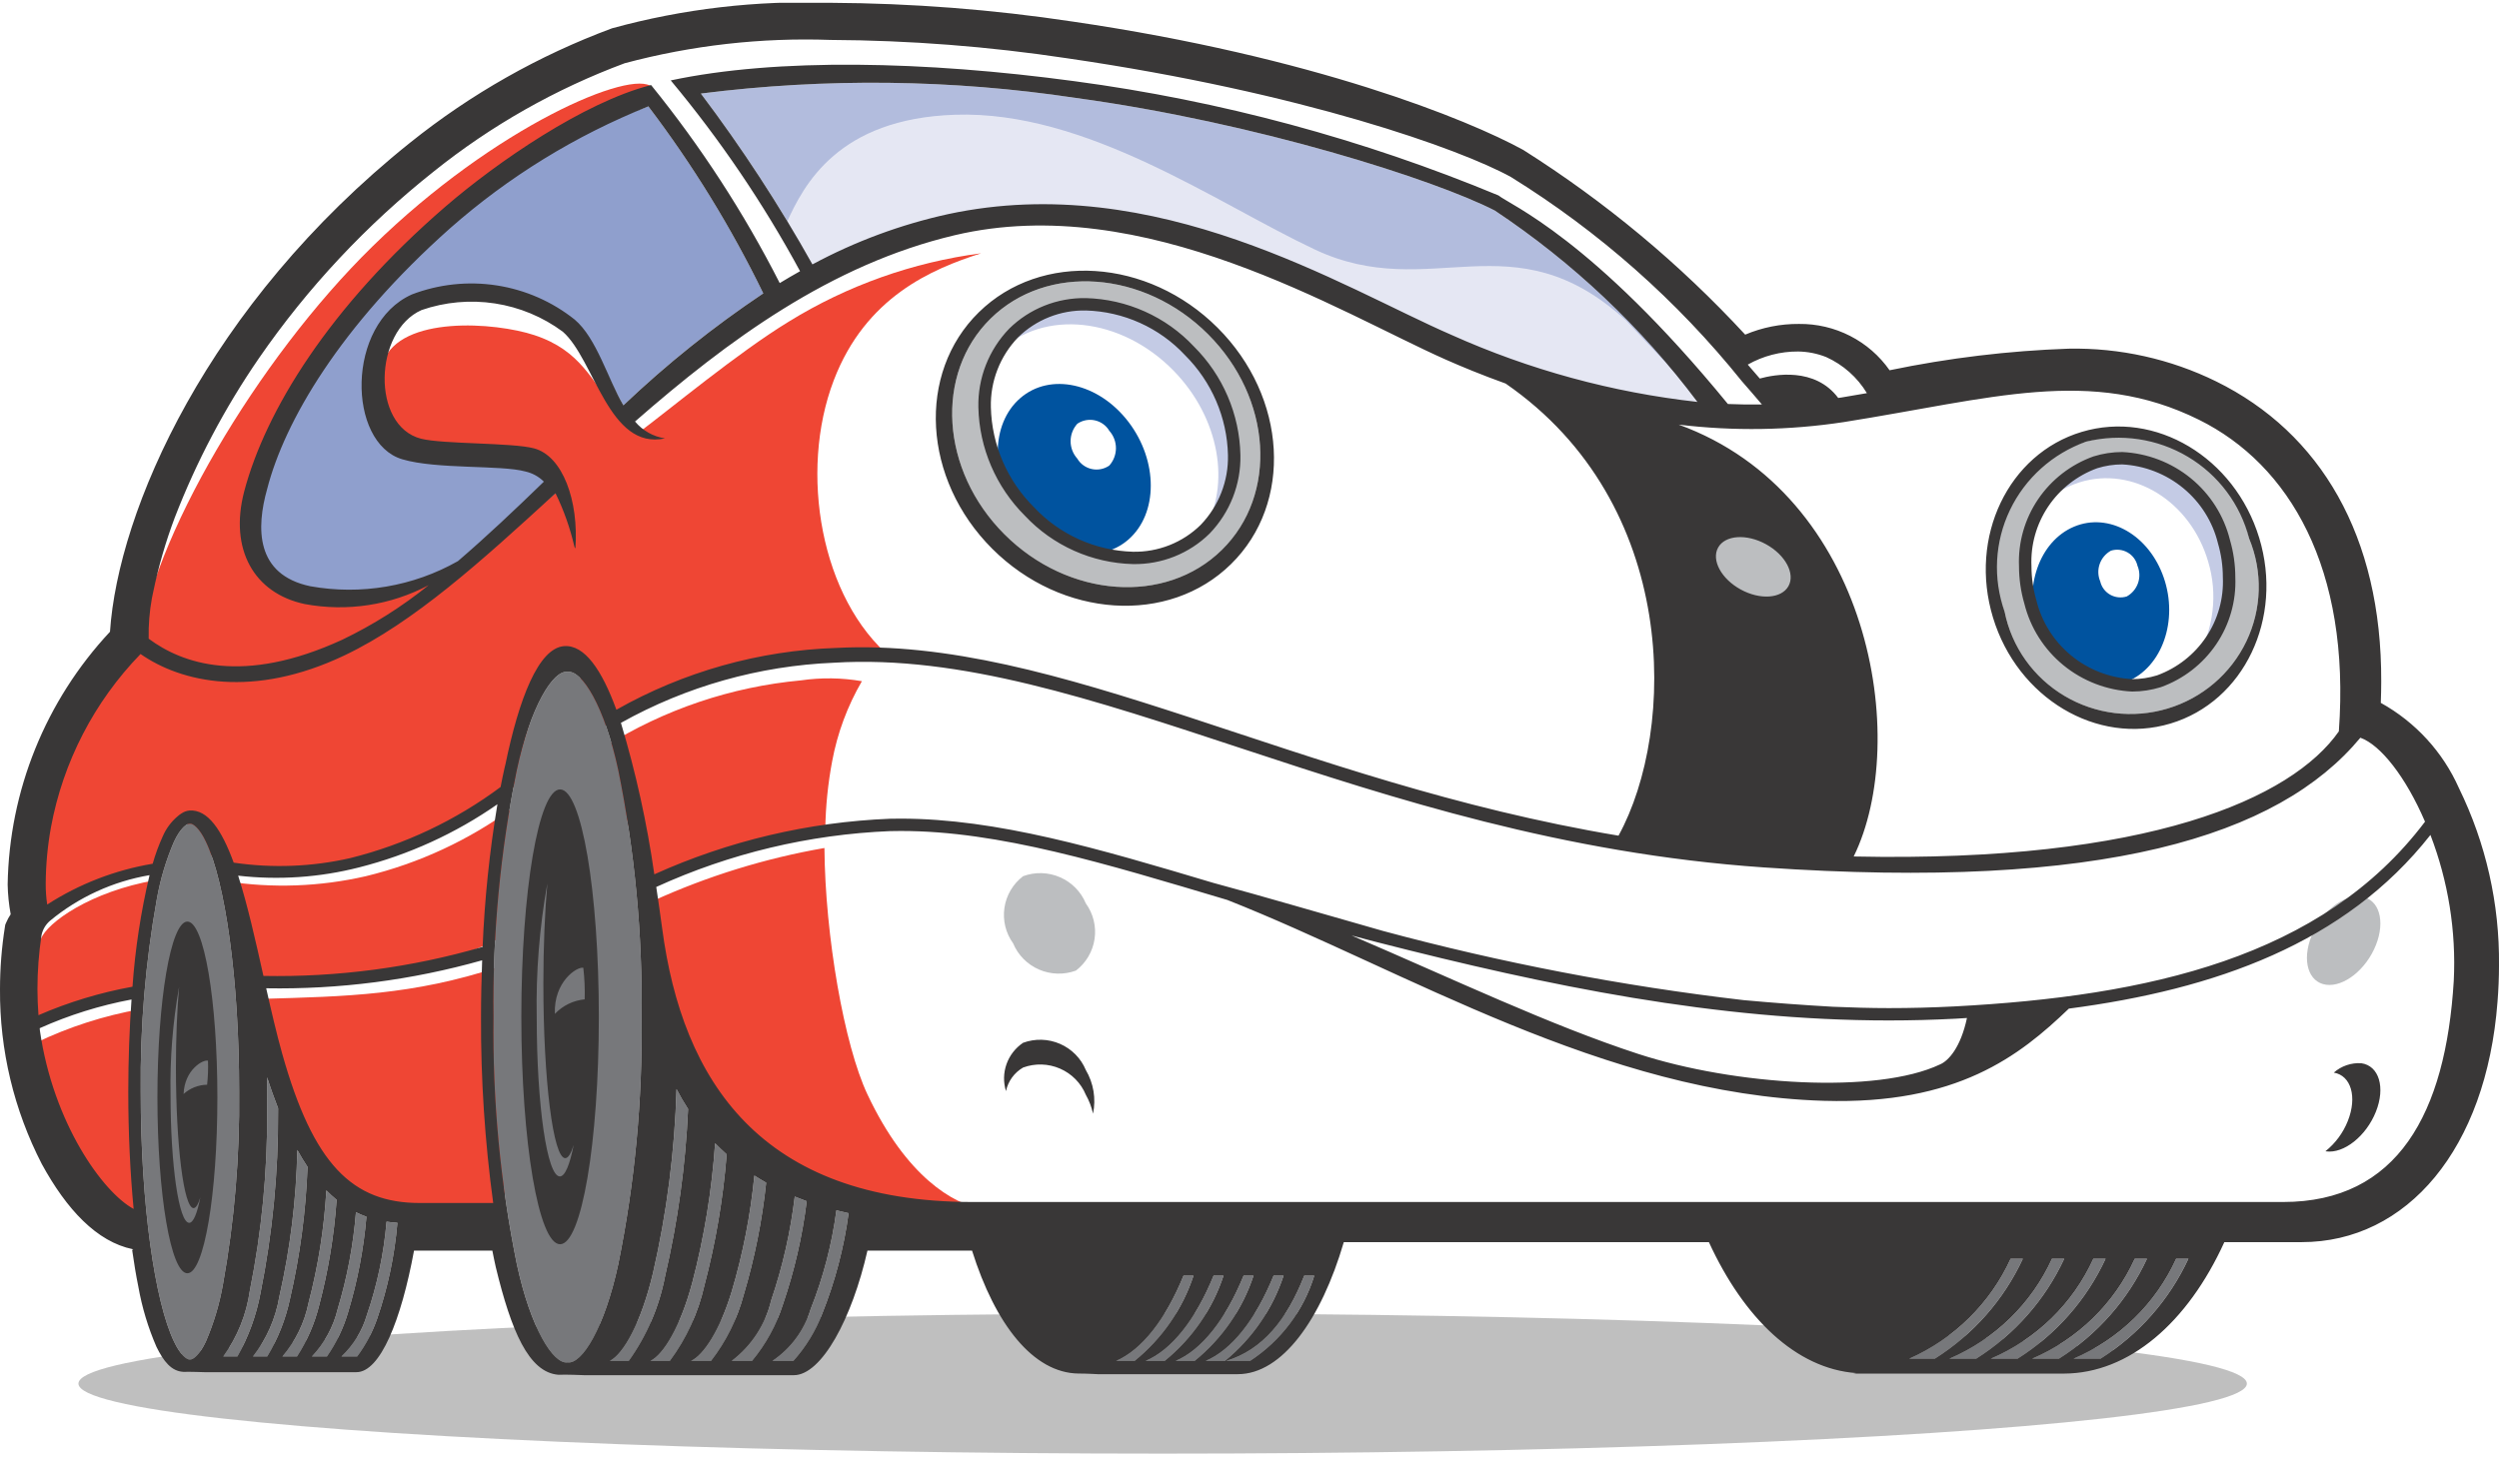 <svg xmlns="http://www.w3.org/2000/svg" width="446" height="265" viewBox="0 0 446 265" fill="none"><g filter="url(#filter0_f_430_2736)"><ellipse cx="207.5" cy="247" rx="193.5" ry="12.5" fill="black" fill-opacity="0.25"></ellipse></g><g clip-path="url(#clip0_430_2736)"><path d="M125.064 153.962C132.182 151.019 139.652 148.997 147.291 147.946C147.358 143.895 147.77 139.857 148.521 135.875C149.457 130.854 151.25 126.029 153.823 121.607C150.233 120.985 146.566 120.934 142.961 121.458C130.528 122.607 118.545 126.651 107.987 133.26C110.454 140.995 112.894 149.744 115.016 157.941C115.262 157.855 115.521 157.747 115.768 157.653M109.69 72.778C105.536 68.142 103.818 62.623 95.385 59.832C88.362 57.504 71.511 56.281 68.405 64.566C68.233 64.526 68.128 64.175 68.121 63.636C67.477 66.256 67.543 68.999 68.313 71.585C69.084 74.172 70.531 76.51 72.507 78.363C74.507 80.915 74.507 80.348 79.081 80.915C79.081 80.915 90.799 82.047 95.082 82.332C99.366 82.617 98.513 83.747 98.801 86.295C86.507 98.194 67.935 114.626 53.646 118.877C39.357 123.129 29.355 120.292 24.785 115.478C17.639 118.877 9.069 138.14 7.637 144.939C6.822 150.665 6.727 156.47 7.353 162.219C7.353 162.219 7.179 162.759 6.922 163.66C13.167 158.994 20.544 156.045 28.307 155.11C29.279 151.876 30.706 148.794 32.544 145.954C34.97 148.807 37.2 151.817 39.221 154.965C46.942 156.322 54.853 156.202 62.528 154.61C73.158 151.951 83.111 147.126 91.754 140.441C94.09 128.47 97.563 118.438 100.662 117.729C102.264 117.364 104.604 122.64 107.1 130.133C110.745 127.932 114.544 125.993 118.469 124.332C130.613 118.177 144.38 115.898 157.882 117.807C158.271 117.642 158.679 117.525 159.096 117.458C146.519 106.977 142.52 84.312 148.808 67.882C154.491 53.026 166.24 48.05 175.098 45.218C162.923 46.811 151.231 50.963 140.805 57.398C131.648 62.982 119.499 73.123 113.683 77.448L112.617 75.871L109.69 72.778ZM154.809 195.364C150.673 186.586 147.257 167.088 147.138 151.384C136.578 153.22 126.299 156.393 116.555 160.825C118.13 167.312 119.283 172.835 119.659 175.819C121.088 187.152 126.52 194.799 129.662 201.315C132.804 207.832 155.953 213.498 159.095 214.064C164.361 215.145 169.72 215.715 175.097 215.763C170.238 214.911 161.8 210.213 154.809 195.364ZM40.313 157.315C41.767 161.142 44.291 169.433 45.893 174.809C59.083 174.771 74.566 174.724 88.622 167.784C88.747 167.723 88.867 167.664 88.99 167.603C89.01 166.016 89.037 164.493 89.083 163.07C89.487 156.723 90.334 150.411 91.618 144.18C83.745 149.954 74.791 154.116 65.279 156.422C57.091 158.3 48.616 158.604 40.313 157.315ZM46.929 178.312L47.361 179.782C47.361 179.782 50.791 191.113 55.364 203.577C56.373 206.982 58.328 210.036 61.007 212.391C63.685 214.746 66.978 216.306 70.509 216.892L90.225 216.611C90.225 216.611 88.999 191.638 88.968 172.635C73.711 177.665 61.709 177.893 46.929 178.312ZM7.304 167.613L5.637 168.868C4.723 172.912 4.339 177.056 4.495 181.198C5.065 189.699 10.212 200.464 15.354 209.244C20.497 218.023 24.496 218.027 24.496 218.027C24.496 218.027 23.928 204.429 23.928 199.612C23.928 196.598 24.374 188.587 24.989 180.171C18.561 181.312 12.32 183.321 6.441 186.14L5.562 184.371L5.469 184.421V184.187L5.454 184.154L5.469 184.146V183.32C11.582 179.782 18.299 177.39 25.285 176.261C25.579 172.523 25.896 168.84 26.213 165.617C26.491 162.752 27 159.914 27.736 157.13C16.147 159.154 8.394 164.726 7.304 167.613Z" fill="#EF4634"></path><path d="M24.785 115.476C26.862 96.755 45.766 64.264 66.498 43.972C88.501 22.426 112.879 12.228 116.36 15.539C105.5 21.2 76.764 38.765 60.529 59.12C44.917 78.69 40.88 96.09 47.634 101.964C54.388 107.839 63.154 109.065 83.688 100.781C81.539 103.385 61.721 118.296 49.784 119.714C37.847 121.131 27.719 118.336 24.785 115.476Z" fill="#EF4634"></path><path d="M33.895 147.049C33.376 146.955 32.168 147.862 31.053 150.26C29.641 153.543 28.614 156.975 27.992 160.49C25.954 171.837 24.991 183.348 25.118 194.872C25.1 215.028 27.646 232.42 31.053 239.485C32.168 241.881 33.376 242.786 33.895 242.7C34.419 242.785 35.629 241.88 36.744 239.485C38.157 236.202 39.181 232.769 39.797 229.253C41.843 217.907 42.808 206.397 42.68 194.872C42.697 174.722 40.149 157.33 36.744 150.26C35.629 147.862 34.419 146.955 33.895 147.049ZM110.338 137.459C107.902 126.134 103.867 119.564 101.295 119.943C98.723 119.564 94.682 126.134 92.247 137.459C89.29 151.979 87.893 166.769 88.079 181.58C87.894 196.392 89.291 211.182 92.247 225.702C94.682 237.033 98.723 243.594 101.295 243.218C103.869 243.594 107.905 237.033 110.338 225.702C113.291 211.181 114.688 196.392 114.505 181.58C114.689 166.769 113.292 151.98 110.338 137.459ZM223.718 227.728H221.944C218.737 235.604 214.436 241.004 209.815 242.947H213.209C218.107 238.974 221.754 233.692 223.718 227.728ZM229.08 227.728H227.296C224.092 235.604 219.794 241.006 215.174 242.947H218.616C223.49 238.961 227.12 233.682 229.08 227.728ZM232.77 227.728C229.688 235.59 225.341 240.976 218.823 242.947H223.1C228.597 239.356 232.652 233.972 234.564 227.728H232.77ZM213.01 227.728H211.224C208.041 235.547 203.78 240.961 199.198 242.947H202.493C207.391 238.972 211.041 233.691 213.01 227.728ZM218.363 227.728H216.589C213.381 235.604 209.081 241.006 204.452 242.947H207.858C212.755 238.974 216.4 233.692 218.363 227.728ZM383.172 224.713H380.986C377.341 232.717 370.807 239.081 362.669 242.552H367.461C374.322 238.23 379.777 232.035 383.172 224.713ZM388.371 224.713C384.728 232.718 378.195 239.082 370.056 242.552H374.882C381.724 238.218 387.166 232.026 390.559 224.713H388.371ZM361.016 224.713H358.831C355.207 232.659 348.764 239.008 340.726 242.552H345.308C352.167 238.228 357.621 232.034 361.016 224.713ZM375.782 224.713H373.597C369.958 232.718 363.426 239.083 355.289 242.552H360.081C366.939 238.229 372.39 232.034 375.782 224.713ZM368.402 224.713H366.217C362.571 232.717 356.037 239.081 347.899 242.552H352.69C359.55 238.228 365.005 232.034 368.402 224.713ZM60.077 214.181C59.434 213.657 58.823 213.096 58.246 212.503C57.855 219.282 56.79 226.005 55.066 232.576C54.357 236.11 52.753 239.407 50.405 242.156H53.011C54.81 239.37 56.139 236.311 56.944 233.1C58.583 226.905 59.632 220.57 60.077 214.181ZM65.472 234.765C64.648 237.582 63.086 240.133 60.945 242.158H63.743C65.271 240.109 66.472 237.841 67.307 235.431C69.217 229.887 70.432 224.131 70.926 218.292C70.277 218.252 69.633 218.188 68.99 218.091C68.507 223.771 67.326 229.369 65.472 234.765ZM65.401 217.206C64.762 216.979 64.136 216.715 63.528 216.415C63.057 222.265 61.966 228.049 60.271 233.672C59.508 236.85 57.92 239.776 55.666 242.159H58.35C60.028 239.743 61.305 237.076 62.132 234.259C63.808 228.701 64.904 222.986 65.401 217.206ZM49.628 198.471C49.628 198.277 49.628 198.048 49.632 197.847C48.964 196.136 48.307 194.318 47.674 192.32C47.681 193.346 47.683 194.355 47.683 195.315C47.683 196.42 47.683 197.476 47.677 198.46C47.736 209.177 46.702 219.873 44.591 230.384C43.992 234.631 42.366 238.671 39.851 242.159H42.367C44.365 238.624 45.759 234.787 46.495 230.802C48.635 220.157 49.683 209.326 49.628 198.471ZM54.886 208.313C54.269 207.392 53.659 206.375 53.062 205.29C52.886 214.106 51.81 222.881 49.85 231.482C49.193 235.369 47.579 239.037 45.152 242.159H47.694C49.6 238.999 50.968 235.55 51.741 231.949C53.537 224.185 54.589 216.272 54.886 208.313ZM149.275 216.065C148.474 222.107 146.93 228.029 144.679 233.7C143.55 237.471 141.139 240.737 137.856 242.946H141.59C143.804 240.478 145.547 237.631 146.732 234.544C149.038 228.767 150.624 222.732 151.454 216.573C150.714 216.414 149.982 216.245 149.275 216.065ZM122.805 197.978C122.057 196.813 121.368 195.627 120.74 194.419C120.424 205.492 119.014 216.509 116.529 227.309C114.426 236.148 111.257 241.732 108.837 242.946H112.213C115.443 238.433 117.653 233.282 118.693 227.845C120.978 218.034 122.355 208.037 122.805 197.978ZM143.975 214.441C143.245 214.174 142.535 213.897 141.84 213.611C141.09 219.907 139.681 226.109 137.635 232.116C136.623 236.429 134.13 240.258 130.582 242.947H134.21C136.689 239.967 138.564 236.54 139.732 232.854C141.778 226.877 143.199 220.707 143.975 214.441ZM136.738 211.128C136.013 210.716 135.311 210.294 134.636 209.854C133.953 216.854 132.601 223.774 130.598 230.52C128.48 237.515 125.57 241.906 123.326 242.947H126.892C129.605 239.447 131.587 235.446 132.723 231.178C134.675 224.63 136.019 217.919 136.738 211.128ZM129.691 206.068C128.975 205.422 128.282 204.769 127.626 204.094C127.051 212.476 125.691 220.788 123.564 228.921C121.451 236.837 118.408 241.824 116.076 242.947H119.542C122.518 238.94 124.618 234.363 125.71 229.507C127.733 221.826 129.065 213.982 129.691 206.068Z" fill="#77787B"></path><path d="M125.082 16.7C147.327 13.881 169.86 14.146 192.031 17.487C224.245 21.889 256.03 32.063 266.781 37.586C280.729 46.842 292.971 58.403 302.974 71.766C287.784 70.077 272.956 66.032 259.032 59.781C239.704 51.4 206.406 30.225 169.199 38.23C160.75 40.083 152.606 43.101 145.003 47.197C139.067 36.596 132.411 26.406 125.082 16.7Z" fill="#B2BCDD"></path><path d="M53.579 106.502C43.677 104.16 44.444 91.146 46.483 84.299C49.665 72.558 61.83 54.947 81.864 38.246C91.959 29.965 103.407 23.453 115.713 18.991C123.631 29.43 130.501 40.612 136.225 52.376C127.339 58.314 118.985 64.998 111.254 72.355C108.476 67.668 106.625 61.412 102.691 58.084C98.751 54.848 94.015 52.706 88.967 51.876C83.919 51.046 78.74 51.558 73.956 53.36C62.154 58.66 63.017 78.796 72.826 81.713C78.974 83.54 89.62 82.382 93.962 83.577C96.171 84.472 98.232 85.692 100.076 87.195C97.26 89.931 88.763 96.028 86 98.605C73.485 106.591 64.342 109.042 53.579 106.502Z" fill="#8F9FCD"></path><path d="M140.38 39.789C143.462 32.941 149.595 21.172 170.46 20.483C193.947 19.708 217.034 36.245 234.658 44.543C255.4 54.311 269.885 38.594 290.259 57.268L305.037 72.945C293.79 72.72 282.626 70.992 271.845 67.807C255.25 62.151 226.06 47.485 214.544 43.13C198.604 37.153 181.144 36.431 164.757 41.073C158.181 43.381 151.771 46.13 145.571 49.3L140.38 39.789Z" fill="#E5E7F3"></path><path d="M396.914 96.698C393.777 85.909 383.498 79.567 373.955 82.54C369.948 83.832 366.562 86.541 364.443 90.15C366.312 88.29 368.604 86.903 371.127 86.105C380.674 83.13 390.95 89.469 394.094 100.262C394.96 103.134 395.222 106.152 394.865 109.128C394.507 112.104 393.537 114.976 392.015 117.566C394.629 114.833 396.461 111.459 397.322 107.791C398.183 104.123 398.042 100.294 396.914 96.698ZM180.91 59.452C179.91 60.456 179.042 61.581 178.324 62.799C186.25 55.136 200.095 56.602 209.449 66.175C217.677 74.604 219.689 86.52 214.854 94.691C214.935 94.614 215.024 94.549 215.097 94.471C222.977 86.547 221.707 72.282 212.266 62.613C202.825 52.944 188.786 51.529 180.91 59.452Z" fill="#C4CBE5"></path><path d="M201.4 75.317C206.722 82.293 206.706 91.703 201.369 96.337C196.031 100.971 187.382 99.07 182.058 92.099C176.726 85.124 176.742 75.71 182.084 71.078C187.426 66.445 196.066 68.344 201.4 75.317ZM192.269 75.649C191.499 76.504 191.074 77.609 191.072 78.755C191.071 79.9 191.494 81.007 192.261 81.863C192.538 82.334 192.909 82.742 193.353 83.063C193.797 83.384 194.303 83.611 194.839 83.729C195.375 83.847 195.931 83.853 196.469 83.748C197.008 83.643 197.52 83.428 197.971 83.118C198.738 82.262 199.163 81.157 199.164 80.012C199.166 78.867 198.744 77.761 197.979 76.904C197.702 76.434 197.33 76.025 196.886 75.705C196.442 75.384 195.936 75.157 195.4 75.04C194.864 74.922 194.309 74.915 193.77 75.02C193.231 75.125 192.72 75.339 192.269 75.649Z" fill="#00539F"></path><path d="M386.167 103.116C388.802 110.744 385.905 119.046 379.696 121.653C373.495 124.259 366.32 120.186 363.686 112.559C361.053 104.932 363.952 96.629 370.157 94.021C376.362 91.412 383.534 95.483 386.167 103.116ZM376.742 98.306C375.801 98.828 375.085 99.675 374.732 100.686C374.38 101.697 374.414 102.802 374.83 103.789C374.944 104.286 375.16 104.753 375.466 105.162C375.771 105.571 376.159 105.912 376.604 106.165C377.05 106.417 377.544 106.575 378.054 106.629C378.564 106.683 379.08 106.631 379.569 106.477C380.51 105.953 381.224 105.106 381.575 104.095C381.927 103.085 381.893 101.981 381.478 100.994C381.364 100.499 381.148 100.032 380.843 99.623C380.538 99.214 380.15 98.873 379.705 98.62C379.26 98.367 378.767 98.209 378.257 98.155C377.747 98.101 377.231 98.152 376.742 98.306Z" fill="#00539F"></path><path d="M193.789 161.276C195.119 163.112 195.679 165.389 195.35 167.626C195.02 169.864 193.828 171.887 192.023 173.27C189.884 174.056 187.521 173.988 185.431 173.082C183.341 172.175 181.687 170.501 180.817 168.41C179.489 166.572 178.932 164.295 179.263 162.058C179.595 159.821 180.788 157.798 182.593 156.416C184.73 155.63 187.092 155.697 189.181 156.604C191.269 157.511 192.921 159.185 193.789 161.276Z" fill="#BCBEC0"></path><path d="M412.524 167.132C410.793 171.473 411.956 175.355 415.137 175.794C418.318 176.233 422.293 173.076 424.027 168.726C425.761 164.385 424.595 160.504 421.421 160.06C418.248 159.617 414.266 162.783 412.524 167.132Z" fill="#BCBEC0"></path><path d="M215.608 59.671C227.002 71.069 228.109 88.31 218.067 98.167C208.033 108.028 190.653 106.774 179.256 95.372C167.86 83.971 166.759 66.73 176.795 56.871C186.832 47.012 204.211 48.266 215.608 59.671ZM180.908 59.451C173.024 67.377 174.291 81.644 183.729 91.313C193.168 100.982 207.213 102.395 215.097 94.47C222.981 86.544 221.706 72.28 212.266 62.612C202.825 52.943 188.784 51.528 180.908 59.451ZM401.404 96.132C402.618 99.06 403.2 102.207 403.114 105.372C403.028 108.536 402.276 111.648 400.905 114.507C399.534 117.366 397.575 119.909 395.153 121.973C392.732 124.037 389.902 125.576 386.845 126.491C383.789 127.407 380.572 127.678 377.404 127.288C374.235 126.898 371.183 125.856 368.445 124.228C365.706 122.599 363.341 120.421 361.503 117.833C359.664 115.245 358.391 112.305 357.767 109.2C356.553 106.272 355.97 103.125 356.056 99.96C356.142 96.796 356.895 93.684 358.266 90.825C359.637 87.966 361.596 85.423 364.017 83.359C366.438 81.295 369.268 79.756 372.325 78.841C375.382 77.925 378.598 77.654 381.767 78.044C384.936 78.433 387.988 79.476 390.726 81.104C393.464 82.733 395.829 84.911 397.668 87.499C399.507 90.087 400.779 93.027 401.404 96.132ZM373.954 82.54C364.411 85.507 359.224 96.664 362.368 107.455C365.504 118.247 375.784 124.587 385.327 121.613C394.862 118.643 400.058 107.485 396.914 96.697C393.777 85.909 383.498 79.568 373.954 82.54Z" fill="#BCBEC0"></path><path d="M421.421 189.807C420.532 189.751 419.641 189.87 418.798 190.158C417.956 190.446 417.18 190.897 416.515 191.484C419.603 192.001 420.728 195.836 419.013 200.133C418.177 202.24 416.803 204.096 415.026 205.519C415.066 205.523 415.097 205.537 415.136 205.541C418.312 205.983 422.292 202.821 424.026 198.473C425.763 194.133 424.593 190.25 421.421 189.807ZM182.592 186.159C181.219 187.084 180.182 188.421 179.632 189.973C179.083 191.526 179.05 193.212 179.539 194.784C179.723 193.91 180.089 193.084 180.615 192.36C181.141 191.636 181.814 191.028 182.592 190.578C184.73 189.792 187.092 189.86 189.18 190.767C191.269 191.674 192.921 193.349 193.788 195.439C194.382 196.494 194.816 197.631 195.075 198.812C195.631 196.146 195.172 193.372 193.788 191.021C192.92 188.931 191.268 187.257 189.18 186.35C187.091 185.443 184.73 185.375 182.592 186.159ZM99.959 140.925C96.139 140.925 93.043 159.103 93.043 181.525C93.043 203.947 96.139 222.121 99.959 222.121C103.778 222.121 106.875 203.946 106.875 181.525C106.875 159.104 103.778 140.925 99.959 140.925ZM99.915 210.015C97.638 210.015 95.789 197.3 95.789 181.616C95.638 173.602 96.273 165.593 97.688 157.701C97.238 162.769 96.975 168.94 96.975 175.606C96.975 192.807 98.725 206.755 100.883 206.755C101.416 206.755 101.923 205.905 102.386 204.374C101.697 207.917 100.845 210.015 99.915 210.015ZM104.103 172.766C104.321 174.636 104.404 176.52 104.35 178.403C102.317 178.598 100.425 179.52 99.028 180.998C98.797 175.28 102.95 172.538 104.103 172.766ZM380.52 123.455C382.262 123.452 383.994 123.187 385.656 122.669C389.682 121.224 393.139 118.546 395.527 115.023C397.916 111.5 399.111 107.314 398.941 103.073C398.939 100.812 398.616 98.563 397.983 96.392C396.912 92.07 394.462 88.208 390.997 85.379C387.532 82.55 383.238 80.907 378.754 80.695C377.012 80.696 375.28 80.962 373.618 81.482C369.591 82.924 366.132 85.601 363.743 89.124C361.354 92.647 360.16 96.833 360.333 101.075C360.335 103.338 360.658 105.59 361.29 107.764C362.364 112.083 364.816 115.944 368.28 118.771C371.745 121.598 376.038 123.241 380.52 123.455ZM374.287 83.589C375.732 83.137 377.239 82.906 378.754 82.906C382.754 83.12 386.577 84.608 389.656 87.147C392.735 89.687 394.905 93.144 395.845 97.004C396.422 98.976 396.716 101.02 396.716 103.074C396.884 106.844 395.839 110.57 393.731 113.713C391.624 116.857 388.563 119.254 384.991 120.56C383.544 121.01 382.036 121.24 380.52 121.241C376.522 121.027 372.7 119.541 369.622 117.003C366.543 114.465 364.373 111.011 363.433 107.152C362.853 105.177 362.558 103.13 362.558 101.073C362.387 97.302 363.432 93.575 365.541 90.431C367.65 87.288 370.713 84.891 374.287 83.589ZM33.443 164.522C30.489 164.522 28.095 178.573 28.095 195.913C28.095 213.252 30.488 227.303 33.443 227.303C36.399 227.303 38.796 213.25 38.796 195.913C38.796 178.575 36.401 164.522 33.443 164.522ZM33.768 218.298C31.928 218.298 30.437 208.05 30.437 195.41C30.317 188.953 30.83 182.5 31.968 176.142C31.607 180.224 31.398 185.194 31.398 190.568C31.398 204.429 32.805 215.67 34.546 215.67C34.971 215.67 35.383 214.983 35.755 213.748C35.197 216.603 34.51 218.298 33.768 218.298ZM37.119 189.353C37.172 190.786 37.12 192.22 36.965 193.645C35.409 193.67 33.915 194.258 32.766 195.298C32.936 190.945 36.256 189.108 37.119 189.353ZM438.837 140.666C435.978 134.239 431.089 128.908 424.906 125.476C424.954 124.19 424.982 122.927 424.982 121.68C425.077 95.703 414.139 77.249 395.528 68.093C387.351 64.077 378.319 62.071 369.195 62.244C358.451 62.618 347.76 63.908 337.239 66.099C335.431 63.515 333.011 61.41 330.191 59.968C327.371 58.526 324.238 57.792 321.066 57.829C317.768 57.804 314.5 58.455 311.467 59.739C299.776 47.079 286.46 35.995 271.861 26.768C261.938 21.317 234.385 10.142 191.444 3.851C177.138 1.693 162.692 0.573 148.221 0.5C135.066 0.035 121.917 1.57 109.231 5.052C96.2 9.887 84.041 16.774 73.223 25.447C36.94 54.478 21.069 91.24 19.629 112.781C8.135 125.082 1.631 141.159 1.366 157.925C1.403 159.7 1.584 161.47 1.906 163.217C1.585 163.692 1.312 164.197 1.091 164.726L0.936 165.088L0.876 165.468C0.293 169.15 -5.58374e-05 172.872 0 176.599C-0.076 187.438 2.481 198.136 7.455 207.789C11.894 215.925 17.289 221.686 23.698 223.007L23.797 223.024L23.583 223.132C23.914 225.466 24.278 227.675 24.688 229.69C25.341 233.383 26.426 236.987 27.921 240.43C29.171 242.982 30.568 244.819 32.776 244.906C33.768 244.865 36.439 244.961 36.439 244.961H63.613C67.856 244.961 71.601 235.69 73.891 223.262H87.87C88.067 224.249 88.263 225.256 88.478 226.188C91.232 237.564 94.354 245.045 99.7 245.426C100.789 245.349 104.299 245.5 104.299 245.5H141.664C146.671 245.5 152.096 235.259 154.813 223.262H173.482C177.6 236.372 184.383 245.129 192.509 245.206C193.665 245.194 195.899 245.318 195.899 245.318H220.901C228.829 245.318 235.798 235.527 239.829 221.747H304.991C311.239 235.351 320.577 244.348 331.284 245.123L330.745 245.214H368.375C379.981 245.174 390.427 236.138 396.981 221.747H410.773C429.59 221.747 443.742 205.077 445.734 178.839C445.913 176.636 446.001 174.467 446 172.33C446.118 161.368 443.666 150.528 438.837 140.666ZM421.259 131.698C424.875 132.99 429.361 138.688 432.798 146.686C414.488 170.96 383.316 177.847 348.873 179.663C344.929 179.867 341.007 179.968 337.105 179.967C333.766 179.967 330.44 179.865 327.118 179.726C321.812 179.429 316.442 179.023 311.172 178.542C289.437 176.01 267.922 171.88 246.804 166.186C235.978 163.116 225.168 159.929 216.519 157.605C196.035 151.487 177.957 146.152 160.747 146.141C160.091 146.141 159.444 146.145 158.795 146.164C144.273 146.747 130.004 150.117 116.777 156.086C115.47 146.938 113.478 137.9 110.816 129.046C122.459 122.538 135.492 118.858 148.846 118.308C194.024 115.556 242.972 149.899 314.76 154.851C375.218 159.014 406.632 149.336 421.259 131.698ZM351.047 181.734C349.918 187.035 347.724 189.394 346.251 190.014C334.962 195.377 309.559 193.746 292.389 188.15C276.669 183.025 259.475 174.828 241.22 167.001C242.741 167.407 244.262 167.814 245.806 168.21C276.447 176.048 306.281 182.171 337.104 182.171C341.048 182.171 345.01 182.068 348.992 181.861C349.68 181.828 350.362 181.775 351.047 181.734ZM392.463 74.941C408.579 82.929 419.536 101.45 417.418 130.564C409.059 142.521 383.482 154.025 330.832 152.9C341.001 132.177 333.92 88.276 299.597 75.804C309.402 76.99 319.326 76.836 329.089 75.347C355.367 71.188 373.151 65.368 392.463 74.941ZM259.032 59.78C239.704 51.399 206.406 30.224 169.199 38.229C160.748 40.084 152.601 43.104 144.996 47.201C139.063 36.598 132.41 26.407 125.082 16.7C147.327 13.881 169.86 14.146 192.031 17.487C224.245 21.889 256.03 32.063 266.781 37.586C280.708 46.85 292.936 58.404 302.939 71.75C287.761 70.062 272.945 66.023 259.032 59.78ZM320.92 62.75C322.632 62.774 324.324 63.109 325.914 63.739C328.942 65.105 331.48 67.353 333.188 70.183C332.075 70.371 329.826 70.762 328.69 70.954C328.479 70.991 328.274 71.007 328.068 71.042C323.926 65.501 316.674 66.854 314.074 67.576C313.286 66.656 312.529 65.77 311.925 65.091C314.662 63.538 317.766 62.73 320.92 62.75ZM27.11 106.806L27.115 106.773C27.177 106.404 27.284 105.99 27.358 105.613C28.289 101.12 29.569 96.705 31.188 92.407C35.068 82.373 40.113 72.82 46.219 63.941C54.897 51.363 65.409 40.132 77.413 30.613C87.653 22.401 99.16 15.876 111.491 11.288C123.456 8.087 135.838 6.685 148.223 7.127C162.365 7.198 176.483 8.294 190.465 10.404C232.621 16.548 260.76 26.684 269.657 31.598C285.385 41.345 299.325 53.676 310.878 68.061C312.054 69.406 313.242 70.772 314.454 72.206C312.407 72.236 310.382 72.208 308.38 72.122C284.154 42.504 269.435 36.543 267.435 34.89C243.223 24.829 217.78 17.971 191.762 14.493C165.11 10.893 138.706 10.308 119.708 14.355C128.519 24.925 136.25 36.334 142.788 48.416C141.563 49.101 140.353 49.808 139.159 50.537C132.776 37.99 125.081 26.141 116.202 15.185C116.145 15.202 116.081 15.213 116.026 15.226C104.19 18.3 88.764 28.893 79.52 36.863C58.711 54.817 47.36 73.412 43.578 87.751C40.892 98.037 45.313 105.912 54.389 107.838C61.936 109.24 69.74 108.048 76.511 104.457C71.766 108.289 66.588 111.56 61.081 114.205C43.331 122.362 32.499 118.458 26.533 114.021C26.483 111.603 26.676 109.186 27.11 106.806ZM71.786 81.989C77.932 83.818 89.427 82.972 93.769 84.17C95.02 84.453 96.164 85.082 97.068 85.985C91.766 91.127 86.901 95.727 81.732 100.17C73.754 104.689 64.425 106.277 55.383 104.657C45.59 102.596 45.709 94.27 47.685 87.277C50.767 75.298 60.637 58.249 80.346 40.733C90.79 31.529 102.753 24.175 115.713 18.991C123.633 29.429 130.504 40.611 136.225 52.376C127.344 58.317 118.994 65.001 111.264 72.354C108.484 67.667 106.496 60.377 102.562 57.049C98.54 53.84 93.737 51.737 88.635 50.95C83.533 50.164 78.312 50.722 73.497 52.568C61.693 57.868 61.978 79.074 71.786 81.989ZM9.098 147.672C11.248 136.034 16.808 125.281 25.084 116.754C32.376 121.846 45.194 124.754 61.484 116.998C73.847 111.115 85.928 100.167 98.834 88.337C98.939 88.245 99.046 88.159 99.153 88.068C100.639 91.12 101.77 94.33 102.524 97.635L102.691 97.922C103.308 89.389 100.43 81.405 95.316 80.043C91.405 78.997 78.983 79.309 75.128 78.314C66.219 76.023 66.721 59.112 75.231 55.353C79.431 53.902 83.925 53.495 88.32 54.168C92.716 54.84 96.877 56.573 100.439 59.212C106.13 64.184 108.64 80.446 118.686 78.263C116.589 77.945 114.683 76.872 113.334 75.248C129.89 60.777 148.25 47.218 170.406 41.987C204.228 34.009 239.09 55.79 257.972 64.171C260.752 65.403 264.41 66.922 268.717 68.472C299.787 89.933 299.236 130.25 288.861 149.184C230.926 139.516 188.907 113.6 149.279 115.667C135.478 116.123 121.998 119.912 110.009 126.703C107.414 119.606 104.337 115.079 100.683 115.346C96.066 115.686 92.599 124.882 90.207 136.432C90.162 136.615 90.116 136.792 90.073 136.974C89.815 138.1 89.575 139.296 89.338 140.498C81.348 146.449 72.241 150.76 62.55 153.179C55.715 154.741 48.646 155.02 41.708 154.001C39.611 148.256 37.108 144.439 33.78 144.696C33.279 144.753 32.799 144.932 32.384 145.216L32.378 145.218C32.158 145.354 31.95 145.509 31.756 145.679C30.574 146.662 29.643 147.909 29.04 149.318C28.32 150.896 27.721 152.526 27.249 154.194C20.538 155.321 14.132 157.8 8.426 161.478C8.236 160.219 8.147 158.948 8.16 157.676C8.185 154.321 8.498 150.974 9.098 147.672ZM88.776 143.576C87.371 152.001 86.488 160.504 86.133 169.037C73.435 172.722 60.246 174.471 47.017 174.223C45.604 167.912 44.179 161.535 42.505 156.326C49.731 157.147 57.047 156.646 64.091 154.846C72.939 152.602 81.304 148.783 88.776 143.576ZM7.124 183.989C7.11 183.844 7.098 183.698 7.084 183.555C12.322 181.209 17.823 179.489 23.471 178.43C23.103 183.573 22.899 189.098 22.893 194.871C22.893 202.371 23.242 209.451 23.848 215.82C18.328 212.834 9.484 200.472 7.124 183.989ZM23.645 176.147C17.872 177.193 12.241 178.899 6.865 181.231C6.756 179.71 6.683 178.169 6.683 176.599C6.682 173.386 6.923 170.177 7.401 166.999C7.598 165.979 8.137 165.054 8.93 164.375C14.023 160.157 20.15 157.349 26.69 156.233C25.137 162.779 24.118 169.439 23.645 176.147ZM36.744 239.485C35.629 241.881 34.419 242.786 33.895 242.7C33.376 242.785 32.168 241.88 31.053 239.485C27.647 232.42 25.1 215.028 25.118 194.872C24.991 183.348 25.954 171.837 27.992 160.49C28.614 156.975 29.641 153.543 31.053 150.26C32.168 147.862 33.376 146.955 33.895 147.049C34.419 146.955 35.629 147.862 36.744 150.26C40.15 157.33 42.697 174.722 42.679 194.872C42.808 206.397 41.843 217.907 39.797 229.253C39.181 232.769 38.157 236.202 36.744 239.485ZM39.852 242.158C42.368 238.669 43.994 234.63 44.592 230.383C46.704 219.872 47.738 209.176 47.679 198.458C47.685 197.475 47.685 196.419 47.685 195.314C47.685 194.354 47.683 193.344 47.675 192.319C48.308 194.317 48.966 196.134 49.633 197.846C49.629 198.047 49.629 198.276 49.629 198.47C49.685 209.324 48.635 220.156 46.497 230.801C45.761 234.786 44.366 238.623 42.369 242.158H39.852ZM45.153 242.158C47.58 239.035 49.194 235.368 49.851 231.48C51.81 222.88 52.886 214.104 53.062 205.289C53.66 206.374 54.27 207.391 54.887 208.312C54.59 216.271 53.536 224.185 51.741 231.948C50.968 235.549 49.6 238.999 47.694 242.158L45.153 242.158ZM50.405 242.158C52.753 239.408 54.357 236.111 55.066 232.577C56.789 226.006 57.855 219.283 58.245 212.504C58.823 213.098 59.434 213.658 60.077 214.182C59.632 220.572 58.583 226.906 56.944 233.102C56.14 236.312 54.811 239.371 53.011 242.158H50.405ZM55.666 242.158C57.92 239.774 59.508 236.849 60.271 233.671C61.965 228.048 63.057 222.264 63.528 216.414C64.136 216.714 64.761 216.978 65.401 217.205C64.903 222.985 63.807 228.7 62.13 234.258C61.304 237.074 60.027 239.741 58.349 242.158H55.666ZM67.306 235.431C66.472 237.841 65.27 240.109 63.742 242.158H60.944C63.086 240.133 64.648 237.583 65.472 234.766C67.326 229.371 68.507 223.771 68.989 218.092C69.632 218.188 70.278 218.253 70.925 218.293C70.431 224.131 69.216 229.887 67.306 235.431ZM74.883 214.759C62.895 214.759 55.917 207.866 50.361 188.091C49.36 184.529 48.431 180.522 47.508 176.428C60.534 176.655 73.521 174.972 86.05 171.433C85.928 174.746 85.847 178.118 85.847 181.585C85.802 192.679 86.529 203.764 88.021 214.759H74.883ZM101.293 243.219C98.721 243.596 94.68 237.034 92.245 225.704C89.289 211.183 87.891 196.394 88.077 181.582C87.891 166.77 89.288 151.981 92.245 137.461C94.68 126.135 98.721 119.566 101.293 119.945C103.867 119.566 107.903 126.135 110.336 137.461C113.289 151.981 114.686 166.77 114.503 181.582C114.687 196.393 113.29 211.182 110.338 225.702C107.901 237.033 103.867 243.596 101.293 243.219ZM108.835 242.948C111.257 241.733 114.425 236.149 116.527 227.311C119.012 216.511 120.423 205.494 120.739 194.421C121.367 195.63 122.055 196.816 122.804 197.98C122.353 208.039 120.977 218.036 118.692 227.846C117.652 233.284 115.442 238.435 112.211 242.948L108.835 242.948ZM116.074 242.948C118.406 241.826 121.45 236.838 123.562 228.922C125.69 220.789 127.05 212.478 127.625 204.095C128.281 204.77 128.973 205.422 129.69 206.07C129.064 213.984 127.731 221.828 125.708 229.509C124.617 234.365 122.516 238.942 119.541 242.948H116.074ZM123.325 242.948C125.568 241.908 128.478 237.515 130.597 230.522C132.599 223.776 133.951 216.856 134.634 209.856C135.309 210.295 136.013 210.717 136.737 211.13C136.018 217.921 134.675 224.632 132.722 231.18C131.587 235.448 129.604 239.449 126.891 242.948H123.325ZM130.583 242.948C134.131 240.259 136.624 236.43 137.636 232.118C139.681 226.11 141.09 219.908 141.84 213.611C142.535 213.897 143.244 214.174 143.975 214.441C143.199 220.707 141.777 226.877 139.732 232.854C138.564 236.54 136.689 239.967 134.21 242.947L130.583 242.948ZM146.731 234.547C145.546 237.634 143.804 240.481 141.589 242.948H137.855C141.138 240.74 143.549 237.473 144.678 233.703C146.93 228.032 148.474 222.11 149.275 216.067C149.982 216.248 150.715 216.417 151.453 216.577C150.623 222.735 149.038 228.771 146.731 234.547ZM199.199 242.948C203.781 240.962 208.042 235.549 211.225 227.729H213.011C211.042 233.693 207.392 238.974 202.494 242.948H199.199ZM204.454 242.948C209.083 241.007 213.384 235.605 216.591 227.729H218.365C216.403 233.693 212.757 238.975 207.86 242.948H204.454ZM209.816 242.948C214.438 241.005 218.736 235.605 221.945 227.729H223.719C221.755 233.694 218.108 238.975 213.209 242.948H209.816ZM215.177 242.948C219.8 241.007 224.095 235.605 227.298 227.729H229.083C227.123 233.684 223.494 238.962 218.621 242.948H215.177ZM223.101 242.948H218.824C225.341 240.979 229.691 235.592 232.77 227.729H234.564C232.652 233.973 228.597 239.358 223.101 242.948ZM340.728 242.554C348.766 239.01 355.209 232.661 358.833 224.714H361.018C357.623 232.035 352.169 238.23 345.31 242.554H340.728ZM347.9 242.554C356.038 239.082 362.572 232.719 366.218 224.714H368.404C365.006 232.035 359.55 238.229 352.691 242.554H347.9ZM355.289 242.554C363.427 239.085 369.959 232.72 373.599 224.714H375.785C372.392 232.036 366.939 238.231 360.08 242.554H355.289ZM367.461 242.554H362.669C370.807 239.083 377.342 232.719 380.987 224.714H383.173C379.778 232.036 374.323 238.232 367.461 242.554ZM374.886 242.554H370.061C378.199 239.084 384.732 232.72 388.375 224.714H390.565C387.171 232.027 381.729 238.22 374.886 242.554ZM437.928 175.079C436.49 198.819 427.882 214.582 407.473 214.582H173.574C135.673 214.582 121.778 192.879 118.18 165.765C117.853 163.304 117.493 160.821 117.121 158.344C130.242 152.349 144.42 148.96 158.856 148.37C159.485 148.352 160.115 148.346 160.746 148.346C178.336 148.33 197.24 154.166 219.049 160.662C250.718 173.173 286.275 195.356 325.521 196.519C349.312 197.223 360.396 188.54 369.233 180.059C395.325 176.634 418.521 168.435 433.763 149.053C436.948 157.35 438.366 166.212 437.928 175.079ZM387.371 129.166C400.485 125.237 407.578 110.388 403.202 96.013C398.826 81.638 384.646 73.166 371.527 77.102C358.412 81.031 351.32 95.874 355.695 110.255C360.071 124.636 374.247 133.1 387.371 129.166ZM372.323 78.843C378.491 77.328 385.014 78.296 390.464 81.537C395.914 84.777 399.847 90.025 401.404 96.132C402.618 99.061 403.201 102.208 403.115 105.372C403.029 108.537 402.276 111.648 400.905 114.507C399.534 117.366 397.575 119.909 395.154 121.973C392.732 124.037 389.902 125.576 386.846 126.492C383.789 127.407 380.573 127.679 377.404 127.289C374.235 126.899 371.183 125.857 368.445 124.228C365.706 122.6 363.342 120.422 361.503 117.834C359.664 115.246 358.391 112.305 357.767 109.201C355.651 103.261 355.995 96.732 358.723 91.043C361.451 85.354 366.341 80.967 372.323 78.843ZM202.184 100.7H202.212C204.744 100.745 207.26 100.285 209.61 99.347C211.959 98.41 214.095 97.014 215.889 95.242C219.52 91.472 221.493 86.428 221.377 81.217C221.225 73.939 218.247 66.999 213.065 61.842C210.595 59.207 207.619 57.088 204.313 55.607C201.006 54.126 197.435 53.314 193.808 53.217C191.272 53.172 188.753 53.631 186.4 54.569C184.047 55.506 181.908 56.903 180.109 58.676C176.473 62.445 174.495 67.491 174.611 72.705C174.77 79.984 177.749 86.923 182.931 92.083C185.401 94.716 188.376 96.834 191.682 98.314C194.988 99.793 198.558 100.605 202.184 100.7ZM181.696 60.224C183.287 58.659 185.179 57.428 187.26 56.604C189.341 55.78 191.569 55.38 193.809 55.429C197.138 55.523 200.414 56.274 203.446 57.64C206.478 59.005 209.205 60.956 211.466 63.38C216.244 68.127 218.997 74.513 219.156 81.217C219.266 85.847 217.52 90.332 214.301 93.689C212.711 95.257 210.818 96.49 208.736 97.316C206.654 98.142 204.426 98.543 202.184 98.496C198.856 98.398 195.582 97.644 192.551 96.279C189.52 94.913 186.794 92.963 184.531 90.543C179.752 85.795 177 79.407 176.843 72.701C176.785 70.407 177.184 68.124 178.017 65.984C178.849 63.842 180.1 61.885 181.696 60.224ZM219.69 100.714C230.801 89.82 229.728 70.921 217.303 58.506C204.877 46.092 185.8 44.853 174.693 55.747C163.586 66.64 164.652 85.544 177.08 97.958C189.508 110.372 208.591 111.612 219.69 100.714ZM176.796 56.871C186.836 47.01 204.211 48.266 215.608 59.672C227.002 71.07 228.109 88.311 218.067 98.168C208.033 108.029 190.653 106.775 179.257 95.373C167.86 83.972 166.759 66.73 176.796 56.871Z" fill="#393737"></path><path d="M315.171 97.151C311.706 95.249 307.881 95.516 306.637 97.75C305.394 99.984 307.196 103.332 310.66 105.232C314.125 107.132 317.947 106.867 319.19 104.637C320.433 102.408 318.636 99.053 315.171 97.151Z" fill="#BCBEC0"></path></g><defs><filter id="filter0_f_430_2736" x="9" y="229.5" width="397" height="35" filterUnits="userSpaceOnUse" color-interpolation-filters="sRGB"><feGaussianBlur stdDeviation="2.5"></feGaussianBlur></filter><clipPath id="clip0_430_2736"><rect width="446" height="245" fill="white" transform="translate(0 0.5)"></rect></clipPath></defs></svg>